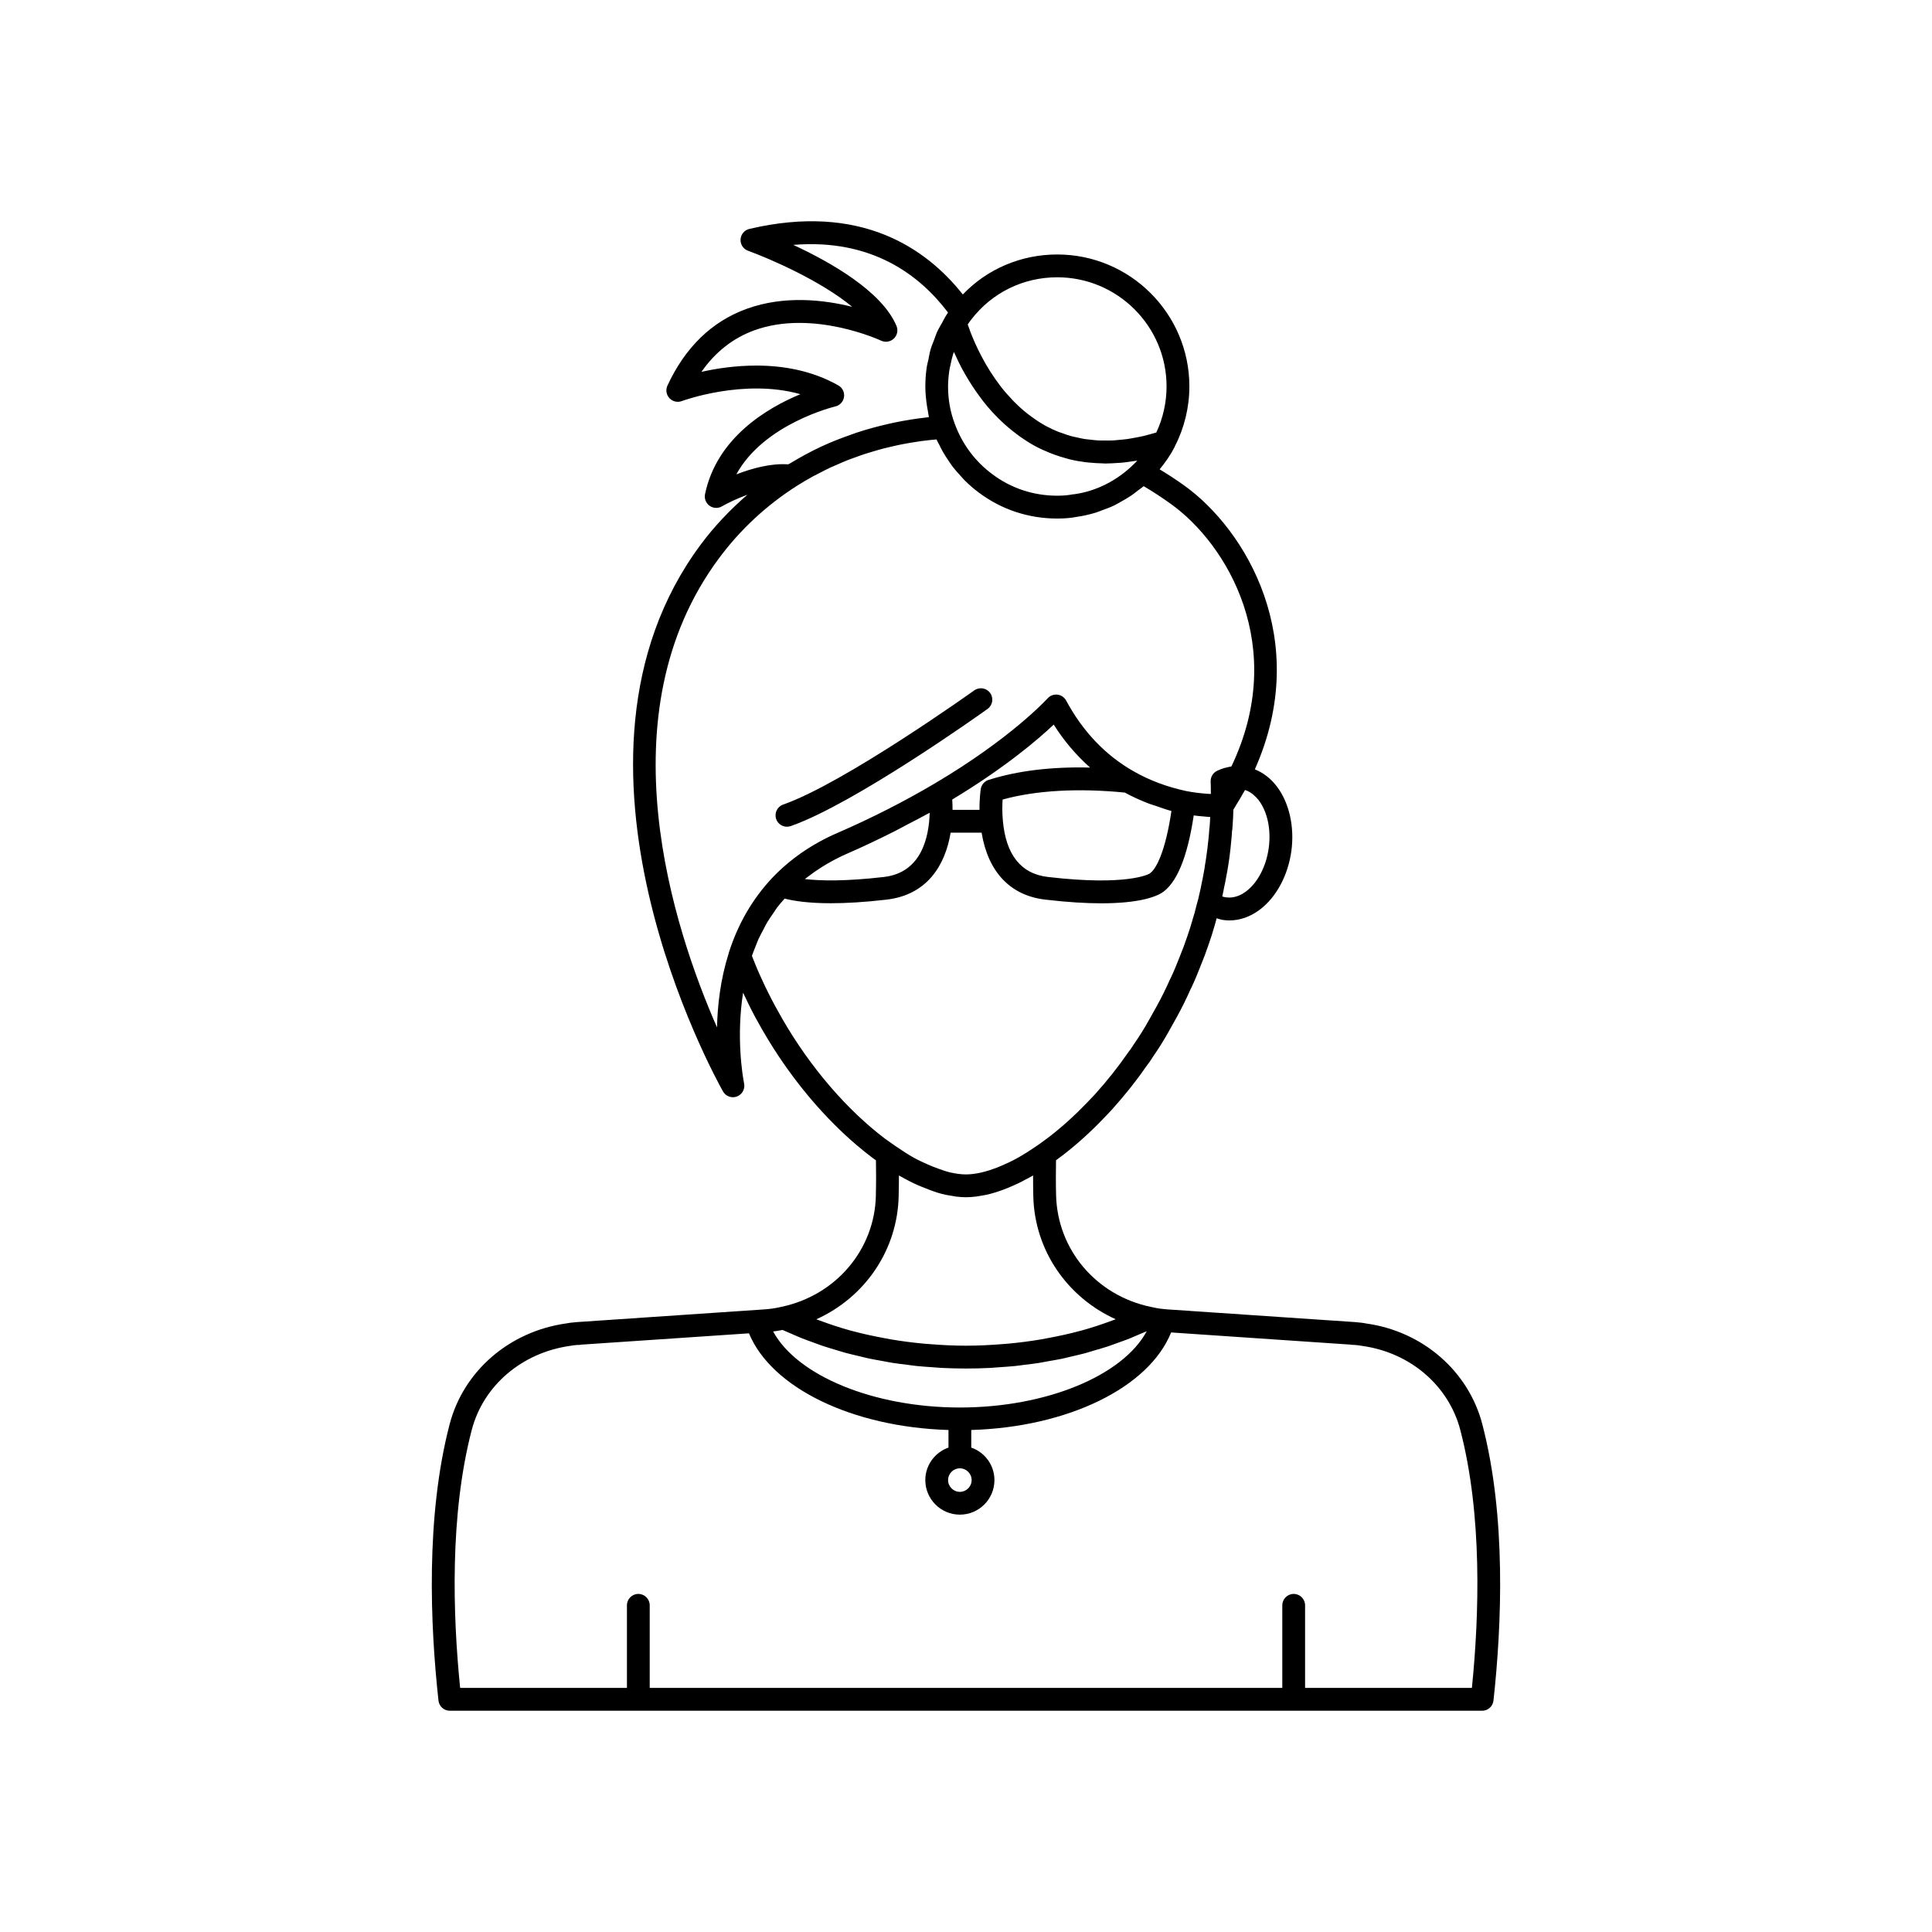 <?xml version="1.0" encoding="UTF-8"?>
<!-- Uploaded to: SVG Repo, www.svgrepo.com, Generator: SVG Repo Mixer Tools -->
<svg fill="#000000" width="800px" height="800px" version="1.1" viewBox="144 144 512 512" xmlns="http://www.w3.org/2000/svg">
 <g>
  <path d="m536.83 521.43c-3.684-14.109-15.824-24.598-30.715-26.68-0.816-0.176-1.668-0.258-2.504-0.332l-0.719-0.07c-0.109-0.012-0.211-0.016-0.316-0.016l-49.125-3.324c-0.242 0-0.457-0.035-0.934-0.09-1.207-0.09-2.414-0.316-3.578-0.586-0.008-0.004-0.016 0-0.027 0-0.012-0.004-0.02-0.008-0.027-0.012-14.363-3.031-24.645-15.105-25.012-29.562-0.086-3.289-0.055-6.379-0.016-9.277 0.129-0.098 0.293-0.211 0.387-0.289 0.59-0.43 1.18-0.863 1.691-1.27 3.606-2.801 7.109-5.969 10.363-9.375 0.777-0.777 1.504-1.559 2.32-2.434 3.547-3.953 6.508-7.676 8.973-11.266 0.719-0.941 1.438-1.938 1.938-2.773 1.57-2.25 3.051-4.629 4.383-7.047l0.254-0.453c0.582-1.023 1.16-2.051 1.727-3.098 1.289-2.336 2.523-4.832 3.664-7.422 0.051-0.082 0.094-0.168 0.133-0.254l0.012 0.004c0.891-1.871 1.668-3.797 2.43-5.731 0.777-1.871 1.512-3.848 2.176-5.797 0.574-1.625 1.102-3.301 1.531-4.832 0.234-0.707 0.391-1.395 0.578-2.094 0.57 0.168 1.133 0.375 1.727 0.453 0.562 0.078 1.121 0.117 1.684 0.117 2.801 0 5.555-0.98 8.07-2.879 4.336-3.277 7.445-9.07 8.324-15.492 0.879-6.414-0.566-12.828-3.863-17.152-1.617-2.129-3.602-3.629-5.812-4.512 15.254-34.301-2.473-63.617-18.766-75.262-2.238-1.602-4.367-2.969-6.469-4.242 1.492-1.824 2.848-3.731 3.898-5.785 0-0.004 0.004-0.004 0.004-0.008s0.004-0.004 0.004-0.008c0.008-0.012 0.016-0.023 0.02-0.035 0.004-0.004 0-0.012 0.004-0.016 0.055-0.109 0.105-0.215 0.148-0.332 2.481-4.84 3.805-10.281 3.805-15.793 0-19.277-15.703-34.965-35.016-34.965-9.633 0-18.59 3.863-25.023 10.598-9.859-12.445-27.266-24.262-56.582-17.367-1.301 0.309-2.242 1.434-2.32 2.766-0.078 1.336 0.727 2.562 1.988 3.019 5.934 2.156 19.375 8.016 27.598 14.855-7.469-1.863-17.957-3.094-27.945 0.523-9.238 3.344-16.316 10.195-21.02 20.359-0.512 1.113-0.305 2.43 0.531 3.324 0.832 0.898 2.137 1.207 3.277 0.773 0.195-0.07 16.473-6.062 31.426-1.824-8.801 3.644-22.164 11.523-25.27 26.496-0.242 1.168 0.227 2.367 1.195 3.066 0.527 0.379 1.145 0.57 1.766 0.57 0.527 0 1.047-0.137 1.52-0.41 1.301-0.758 3.836-2.004 6.754-3.086-4.594 3.977-8.785 8.375-12.418 13.277-42.566 57.316 3.941 141.31 5.945 144.86 0.547 0.973 1.57 1.539 2.633 1.539 0.348 0 0.703-0.062 1.047-0.188 1.387-0.516 2.203-1.961 1.918-3.418-0.445-2.289-2.106-12.426-0.273-24.102 1.012 2.168 2.051 4.32 3.16 6.375 0.574 1.066 1.156 2.098 1.738 3.121l0.27 0.477c0.969 1.68 1.977 3.332 3.016 4.961 6.254 9.762 13.781 18.527 21.836 25.402 1.344 1.148 2.703 2.242 4.074 3.281 0.379 0.285 0.738 0.535 1.113 0.812 0.039 2.734 0.066 5.633-0.016 8.777v0.496c-0.281 14.355-10.562 26.508-25.008 29.547-0.016 0.004-0.027 0.012-0.043 0.016s-0.035 0-0.051 0.004c-1.461 0.355-3.027 0.582-4.703 0.68l-48.895 3.316c-0.102 0-0.211 0.004-0.32 0.016l-0.719 0.07c-0.836 0.074-1.688 0.156-2.301 0.297-15.094 2.117-27.23 12.605-30.918 26.715-6.394 24.484-5.137 53.344-2.957 73.238 0.168 1.531 1.465 2.695 3.008 2.695h273.57c1.539 0 2.84-1.16 3.008-2.695 2.176-19.906 3.438-48.762-2.961-73.246zm-59.281-165.38c2.344 3.078 3.344 7.816 2.676 12.672v0.004c-0.664 4.863-2.898 9.16-5.977 11.488-1.191 0.898-3.09 1.898-5.285 1.594-0.367-0.047-0.711-0.125-1.043-0.234 0.047-0.207 0.074-0.383 0.117-0.586 0.137-0.609 0.262-1.207 0.336-1.699 0.203-0.812 0.359-1.672 0.523-2.594 0.004-0.016 0.004-0.035 0.008-0.051 0.004-0.02 0.008-0.035 0.012-0.055l0.02-0.105c0.188-0.875 0.34-1.789 0.488-2.707 0.008-0.059 0.02-0.082 0.027-0.141l0.164-1.074c0.113-0.742 0.23-1.484 0.289-2.102 0.152-1.105 0.262-2.215 0.359-3.344 0.109-1.055 0.211-2.055 0.23-2.789 0.035-0.227 0.07-0.477 0.094-0.684 0.023-0.215 0.039-0.398 0.035-0.496 0.133-1.52 0.191-3.031 0.234-4.578 0.184-0.285 0.328-0.57 0.508-0.855 0.77-1.227 1.5-2.453 2.18-3.68 0.121-0.223 0.273-0.441 0.395-0.664 0.062 0.02 0.129 0.031 0.188 0.051 0.699 0.254 1.316 0.617 1.848 1.035 0.109 0.086 0.207 0.18 0.312 0.27 0.488 0.434 0.938 0.895 1.262 1.324zm-76.395-127.05c0.086-0.102 0.145-0.199 0.234-0.305 5.461-7.125 13.77-11.211 22.789-11.211 15.977 0 28.973 12.973 28.973 28.918 0 4.246-0.941 8.441-2.719 12.219-0.57 0.172-1.133 0.328-1.695 0.477-0.633 0.168-1.266 0.348-1.891 0.492-0.75 0.172-1.488 0.301-2.227 0.434-0.617 0.113-1.238 0.238-1.848 0.324-0.73 0.102-1.445 0.16-2.164 0.223-0.594 0.055-1.191 0.125-1.777 0.152-0.723 0.035-1.426 0.02-2.133 0.012-0.559-0.004-1.125 0.012-1.672-0.016-0.715-0.039-1.414-0.129-2.113-0.211-0.52-0.059-1.047-0.094-1.559-0.176-0.723-0.117-1.426-0.293-2.133-0.453-0.465-0.105-0.941-0.184-1.398-0.312-0.777-0.215-1.527-0.492-2.281-0.766-0.367-0.133-0.746-0.234-1.109-0.379-1.105-0.445-2.191-0.953-3.25-1.527-1.52-0.824-2.918-1.777-4.25-2.781-0.215-0.16-0.434-0.316-0.645-0.48-1.242-0.98-2.398-2.027-3.481-3.121-0.207-0.207-0.406-0.418-0.609-0.633-1.062-1.117-2.062-2.262-2.969-3.43-0.09-0.117-0.168-0.23-0.258-0.348-0.875-1.148-1.676-2.305-2.406-3.449-0.09-0.141-0.191-0.285-0.277-0.426-0.73-1.168-1.383-2.309-1.973-3.414-0.113-0.211-0.227-0.422-0.332-0.629-0.551-1.062-1.051-2.09-1.48-3.035-0.074-0.164-0.137-0.316-0.207-0.473-0.398-0.906-0.758-1.762-1.043-2.5-0.02-0.047-0.043-0.102-0.059-0.148-0.297-0.773-0.523-1.414-0.699-1.941-0.012-0.031-0.023-0.066-0.035-0.098 0.227-0.332 0.434-0.68 0.695-0.988zm-5.539 12.984c0.07-0.453 0.195-0.887 0.285-1.336 0.199-0.988 0.422-1.965 0.723-2.922 0.051-0.156 0.117-0.301 0.168-0.457 0.031 0.074 0.078 0.16 0.109 0.234 0.305 0.688 0.645 1.402 1.008 2.152 0.098 0.199 0.18 0.383 0.281 0.582 0.469 0.934 0.984 1.902 1.551 2.898 0.117 0.207 0.25 0.418 0.371 0.625 0.461 0.793 0.953 1.59 1.477 2.398 0.211 0.324 0.426 0.645 0.645 0.969 0.52 0.766 1.07 1.531 1.645 2.301 0.215 0.285 0.414 0.566 0.637 0.852 0.805 1.031 1.656 2.055 2.578 3.055 0.129 0.141 0.273 0.273 0.402 0.41 0.797 0.852 1.641 1.684 2.523 2.492 0.316 0.293 0.648 0.57 0.977 0.859 0.777 0.676 1.594 1.32 2.438 1.953 0.352 0.262 0.691 0.523 1.051 0.777 1.203 0.836 2.445 1.641 3.777 2.363 1.273 0.691 2.582 1.277 3.906 1.812 0.363 0.145 0.727 0.281 1.09 0.418 1.113 0.41 2.246 0.773 3.394 1.078 0.258 0.07 0.512 0.156 0.773 0.219 1.379 0.336 2.789 0.586 4.219 0.77 0.352 0.047 0.711 0.07 1.066 0.105 1.156 0.117 2.328 0.188 3.516 0.207 0.246 0.004 0.48 0.043 0.727 0.043 0.172 0 0.355-0.02 0.527-0.023 0.75-0.008 1.508-0.055 2.269-0.102 0.512-0.031 1.023-0.051 1.539-0.098 0.867-0.082 1.746-0.207 2.625-0.34 0.422-0.062 0.84-0.105 1.262-0.176 0.074-0.012 0.148-0.02 0.223-0.031-0.289 0.305-0.586 0.605-0.887 0.902-4.453 4.406-10.012 7.18-15.711 7.988-0.203 0-0.398 0.02-0.594 0.059-1.172 0.234-2.457 0.344-4.039 0.344-6.289 0-12.227-1.969-17.191-5.703-4.582-3.391-8.039-8.043-10.004-13.492-1.145-3.062-1.727-6.352-1.727-9.773 0.016-1.488 0.148-2.961 0.371-4.414zm-56.48 27.738c7.305-13.434 26.012-17.957 26.23-18.008 1.211-0.281 2.129-1.277 2.309-2.512 0.176-1.234-0.418-2.449-1.5-3.059-7.031-3.996-14.781-5.262-21.777-5.262-5.566 0-10.648 0.801-14.508 1.664 3.68-5.269 8.379-8.961 14.031-11.016 15.508-5.621 33.398 2.66 33.574 2.746 1.145 0.539 2.484 0.312 3.387-0.551 0.906-0.867 1.18-2.199 0.695-3.356-3.871-9.203-17.609-16.953-27.352-21.469 20.871-1.703 33.562 8.074 41.008 17.922-0.227 0.34-0.441 0.68-0.652 1.023h-0.004c0 0.004-0.004 0.008-0.004 0.008-0.004 0.004-0.008 0.012-0.008 0.016-0.004 0.004-0.004 0.012-0.008 0.016 0 0.004-0.004 0.004-0.004 0.008 0 0.004 0 0.004-0.004 0.008-0.309 0.488-0.535 1.016-0.82 1.516-0.508 0.898-1.047 1.781-1.469 2.719-0.258 0.57-0.426 1.18-0.648 1.766-0.355 0.926-0.75 1.836-1.023 2.789-0.242 0.836-0.367 1.703-0.547 2.559-0.152 0.742-0.367 1.465-0.473 2.219-0.227 1.621-0.344 3.269-0.344 4.93 0 1.84 0.191 3.637 0.469 5.41 0.07 0.457 0.152 0.906 0.242 1.359s0.137 0.918 0.242 1.363c-0.195 0.02-0.379 0.07-0.574 0.09-2.91 0.32-5.789 0.785-8.629 1.379-0.504 0.105-1.008 0.219-1.508 0.332-2.844 0.645-5.648 1.402-8.395 2.309-0.387 0.129-0.762 0.273-1.145 0.406-2.859 0.988-5.676 2.086-8.395 3.356-0.047 0.02-0.09 0.047-0.133 0.066-2.711 1.273-5.332 2.707-7.879 4.25-0.203 0.125-0.43 0.215-0.633 0.34-4.652-0.328-9.781 1.113-13.754 2.664zm-1.977 126.71c-0.023 0.086-0.051 0.18-0.07 0.277-2.168 6.875-2.941 13.715-3.07 19.566-11.453-26.07-30.25-82.898 0.492-124.29 5.652-7.633 12.621-14.105 20.703-19.246 1.398-0.887 2.828-1.727 4.285-2.523 0.48-0.266 0.98-0.496 1.469-0.75 0.988-0.516 1.973-1.031 2.984-1.508 0.598-0.281 1.211-0.527 1.812-0.793 0.926-0.406 1.848-0.816 2.789-1.191 0.656-0.262 1.328-0.488 1.996-0.73 0.91-0.332 1.82-0.672 2.746-0.973 0.703-0.23 1.414-0.43 2.125-0.641 0.906-0.27 1.812-0.539 2.734-0.777 0.734-0.191 1.48-0.355 2.223-0.527 0.91-0.211 1.824-0.422 2.742-0.602 0.758-0.148 1.523-0.277 2.289-0.406 0.918-0.156 1.84-0.305 2.766-0.43 0.777-0.105 1.562-0.191 2.344-0.277 0.555-0.059 1.109-0.105 1.664-0.156 0.219 0.496 0.5 0.949 0.738 1.434 0.293 0.59 0.582 1.18 0.902 1.75 0.492 0.875 1.039 1.707 1.605 2.531 0.352 0.516 0.684 1.039 1.062 1.531 0.668 0.871 1.402 1.684 2.148 2.488 0.352 0.379 0.672 0.785 1.043 1.148 1.152 1.137 2.375 2.207 3.688 3.176 6.004 4.516 13.195 6.906 20.809 6.906 1.992 0 3.656-0.148 5.102-0.434 1.754-0.242 3.465-0.637 5.137-1.141 0.559-0.168 1.086-0.414 1.637-0.609 1.094-0.391 2.176-0.789 3.223-1.293 0.629-0.301 1.223-0.664 1.828-1.004 0.918-0.512 1.828-1.031 2.703-1.629 0.609-0.414 1.184-0.875 1.77-1.332 0.496-0.387 1.027-0.719 1.508-1.137 2.309 1.352 4.676 2.894 7.18 4.688 14.914 10.656 31.211 37.828 16.074 69.582-0.012 0-0.027 0.008-0.039 0.008-0.246 0.039-0.488 0.098-0.734 0.148-0.133 0.027-0.262 0.062-0.391 0.094-0.195 0.047-0.391 0.086-0.582 0.141-0.055 0.016-0.113 0.023-0.172 0.043-0.617 0.191-1.23 0.426-1.836 0.707-1.113 0.516-1.801 1.652-1.746 2.875 0.051 1.109 0.051 2.176 0.051 3.281-0.215-0.012-0.426-0.012-0.645-0.027-1.961-0.133-3.945-0.355-5.926-0.754-5.012-1.078-9.656-2.812-13.805-5.172-7.5-4.238-13.539-10.562-17.973-18.801-0.469-0.867-1.328-1.453-2.309-1.57-0.973-0.109-1.953 0.254-2.609 0.988-0.094 0.102-9.543 10.527-29.961 22.586-8.074 4.766-16.695 9.148-25.609 13.023-1.684 0.723-3.312 1.516-4.879 2.375-4.703 2.578-8.871 5.762-12.441 9.5 0 0 0 0.004-0.004 0.004-5.254 5.566-9.145 12.246-11.57 19.871zm72.547-40.547c8.828-2.434 19.965-3.066 32.387-1.844 2.055 1.129 4.227 2.102 6.469 2.961 0.609 0.234 1.262 0.402 1.887 0.617 1.32 0.453 2.617 0.945 3.992 1.305-1.559 10.559-4.019 15.52-5.832 16.613-0.242 0.137-6.023 3.312-26.863 0.871-7.172-0.812-11.207-5.875-11.988-15.051-0.195-2.172-0.141-4.129-0.051-5.473zm-3.723-5.199c-1.094 0.348-1.895 1.285-2.07 2.414-0.02 0.121-0.359 2.359-0.332 5.516h-7.144c0.004-0.91-0.031-1.82-0.086-2.731 13.988-8.438 22.75-15.93 26.895-19.863 2.742 4.371 5.996 8.129 9.637 11.391-10.215-0.254-19.238 0.84-26.898 3.273zm-15.609 8.699c-0.172 6.477-2.168 15.879-12.133 17.023h-0.004c-10.266 1.191-16.867 1.027-20.945 0.551 0.242-0.195 0.5-0.379 0.75-0.57 1.184-0.914 2.418-1.777 3.707-2.582 0.465-0.289 0.926-0.586 1.406-0.859 1.695-0.98 3.445-1.902 5.305-2.703 4.223-1.836 8.359-3.809 12.426-5.856 1.293-0.648 2.535-1.34 3.809-2.008 1.895-0.996 3.828-1.961 5.68-2.996zm-39.031 54.664-0.254-0.457c-0.562-0.992-1.125-1.988-1.688-3.023-1.273-2.356-2.5-4.809-3.652-7.367-0.832-1.754-1.559-3.559-2.297-5.418l-0.184-0.465c0.277-0.812 0.598-1.598 0.91-2.383 0.266-0.66 0.5-1.344 0.793-1.984 0.418-0.922 0.898-1.793 1.367-2.672 0.309-0.578 0.582-1.176 0.914-1.734 0.562-0.949 1.195-1.848 1.82-2.746 0.305-0.438 0.574-0.902 0.895-1.328 0.613-0.816 1.301-1.566 1.969-2.336 2.481 0.641 6.352 1.23 12.246 1.23 3.949 0 8.809-0.262 14.75-0.953 10.578-1.219 15.523-8.859 16.996-17.75h8.207c1.699 10.391 7.598 16.691 16.914 17.75 5.965 0.699 10.828 0.973 14.801 0.973 9.898 0 14.188-1.691 15.832-2.641 4.082-2.461 6.984-9.449 8.668-20.652 0.441 0.062 0.879 0.109 1.316 0.16 0.406 0.043 0.812 0.07 1.219 0.105 0.613 0.055 1.23 0.133 1.836 0.16-0.035 0.762-0.074 1.535-0.141 2.367l-0.098 0.797c-0.051 0.957-0.145 1.863-0.246 2.856-0.148 1.605-0.367 3.184-0.594 4.766-0.102 0.66-0.184 1.328-0.316 1.977-0.035 0.195-0.062 0.336-0.062 0.535l-0.336 1.879c-0.125 0.703-0.25 1.41-0.453 2.273-0.008 0.031-0.012 0.055-0.02 0.086-0.145 0.844-0.328 1.684-0.535 2.559-0.23 1.121-0.512 2.242-0.879 3.481-0.285 1.176-0.562 2.301-0.984 3.57-0.434 1.547-0.922 3.094-1.457 4.621-0.633 1.852-1.32 3.707-2.066 5.512-0.707 1.789-1.41 3.539-2.215 5.238-0.078 0.129-0.152 0.262-0.211 0.402-1.094 2.484-2.273 4.875-3.519 7.133-0.562 1.031-1.125 2.031-1.688 3.023l-0.27 0.48c-1.246 2.258-2.613 4.457-4.168 6.695-0.496 0.82-1.098 1.633-1.77 2.527-2.402 3.492-5.207 7.019-8.535 10.734-0.727 0.781-1.418 1.512-2.188 2.289-3.09 3.234-6.371 6.199-9.777 8.844-0.473 0.375-0.984 0.75-1.625 1.211l-1.48 1.062c-0.328 0.234-0.668 0.449-1 0.676-1.309 0.879-2.609 1.723-3.879 2.445l-0.18 0.109c-0.172 0.07-0.328 0.168-0.48 0.266-1.355 0.746-2.672 1.363-3.965 1.922-0.438 0.188-0.879 0.379-1.32 0.551-1.281 0.496-2.527 0.906-3.719 1.195-0.191 0.047-0.348 0.102-0.562 0.145-1.406 0.309-2.75 0.488-3.988 0.488h-0.012c-1.234 0-2.574-0.18-3.977-0.488-0.039-0.008-0.059-0.008-0.098-0.016-0.082-0.016-0.176-0.043-0.258-0.062-0.961-0.227-1.996-0.609-3.023-0.973-0.918-0.332-1.844-0.695-2.781-1.109-1.207-0.539-2.41-1.078-3.672-1.781-0.016-0.012-0.035-0.02-0.055-0.027-1.375-0.77-2.789-1.699-4.207-2.652-0.352-0.238-0.699-0.461-1.062-0.723l-2.312-1.633c-10.191-7.727-19.859-19.004-27.195-31.719zm30.82 46.777v-0.473c0.043-1.656 0.059-3.273 0.059-4.84 0.031 0.016 0.059 0.027 0.09 0.047l0.148 0.09c0.277 0.168 0.594 0.336 0.898 0.477 0.215 0.152 0.441 0.277 0.676 0.371 0.566 0.32 1.102 0.59 1.648 0.855l0.633 0.312c0.043 0.02 0.086 0.035 0.129 0.055 0.609 0.289 1.199 0.527 1.797 0.781 0.648 0.273 1.332 0.543 2.016 0.793 0.613 0.223 1.234 0.465 1.836 0.652 0.105 0.035 0.195 0.074 0.305 0.109 0.828 0.242 1.625 0.473 2.234 0.582 0.195 0.051 0.422 0.066 0.617 0.105 0.453 0.09 0.898 0.168 1.344 0.23 0.262 0.039 0.484 0.094 0.762 0.133 0.941 0.113 1.82 0.176 2.644 0.176 0.82 0 1.703-0.059 2.82-0.199 0.238-0.031 0.445-0.082 0.688-0.117 0.379-0.059 0.758-0.121 1.141-0.195 0.172-0.035 0.383-0.051 0.539-0.094 0.793-0.148 1.59-0.375 2.848-0.75 0.023-0.008 0.047-0.02 0.07-0.027 1.785-0.562 3.633-1.312 5.523-2.211 0.043-0.02 0.082-0.031 0.129-0.051l0.566-0.281c0.547-0.27 1.082-0.535 1.27-0.676 0.25-0.102 0.477-0.219 0.703-0.355 0.195-0.078 0.383-0.176 0.555-0.297 0.227-0.109 0.449-0.23 0.621-0.336l0.207-0.129c0.035-0.02 0.066-0.035 0.102-0.055-0.004 1.777 0.012 3.637 0.059 5.594 0.363 14.277 9.004 26.715 21.832 32.516-0.301 0.113-0.602 0.223-0.906 0.336-2.707 0.996-5.465 1.922-8.309 2.695-0.082 0.023-0.172 0.039-0.254 0.062-2.801 0.758-5.68 1.379-8.59 1.918-0.551 0.102-1.098 0.215-1.652 0.309-2.894 0.492-5.832 0.875-8.809 1.148-0.578 0.055-1.16 0.09-1.742 0.137-3.113 0.242-6.242 0.402-9.41 0.402-3.164 0-6.289-0.16-9.391-0.402-0.586-0.047-1.176-0.082-1.762-0.137-2.969-0.273-5.906-0.656-8.793-1.145-0.562-0.094-1.113-0.207-1.672-0.312-2.891-0.535-5.75-1.152-8.531-1.902-0.102-0.027-0.211-0.047-0.312-0.074-2.836-0.773-5.586-1.695-8.285-2.688-0.305-0.113-0.613-0.223-0.918-0.34 12.914-5.828 21.551-18.363 21.828-32.801zm-30.785 35.621c0.789 0.367 1.609 0.688 2.41 1.039 0.883 0.383 1.754 0.781 2.652 1.141 1.016 0.406 2.059 0.773 3.098 1.148 0.879 0.32 1.746 0.656 2.641 0.953 1.09 0.363 2.207 0.684 3.316 1.016 0.871 0.262 1.734 0.539 2.617 0.781 1.152 0.312 2.332 0.578 3.504 0.855 0.871 0.207 1.73 0.438 2.613 0.625 1.211 0.258 2.445 0.465 3.676 0.688 0.867 0.156 1.723 0.336 2.594 0.473 1.289 0.203 2.602 0.352 3.906 0.516 0.832 0.102 1.652 0.234 2.488 0.32 1.445 0.148 2.906 0.242 4.363 0.34 0.715 0.051 1.426 0.129 2.144 0.164 2.188 0.109 4.387 0.168 6.598 0.168 2.164 0 4.32-0.055 6.461-0.164 0.047-0.004 0.09-0.004 0.137-0.008 0.707-0.035 1.406-0.113 2.109-0.16 0.055-0.004 0.105-0.008 0.16-0.012 1.328-0.094 2.66-0.172 3.977-0.305 0.086-0.008 0.172-0.02 0.262-0.027 0.832-0.086 1.645-0.215 2.473-0.316 1.184-0.148 2.371-0.277 3.543-0.457 0.129-0.02 0.254-0.039 0.383-0.062 0.859-0.137 1.699-0.312 2.551-0.465 1.074-0.191 2.152-0.367 3.215-0.586 0.168-0.035 0.332-0.07 0.5-0.105 0.855-0.184 1.688-0.406 2.535-0.605 0.992-0.234 1.992-0.449 2.973-0.711 0.207-0.055 0.41-0.109 0.613-0.168 0.832-0.227 1.641-0.488 2.461-0.734 0.922-0.273 1.859-0.531 2.769-0.828 0.238-0.078 0.473-0.156 0.711-0.234 0.801-0.266 1.574-0.57 2.363-0.852 0.867-0.312 1.742-0.605 2.594-0.938 0.266-0.105 0.527-0.211 0.793-0.316 0.762-0.305 1.496-0.641 2.242-0.961 0.688-0.297 1.398-0.566 2.078-0.875-6.332 11.75-26.523 20.219-49.512 20.219-22.918 0-43.141-8.445-49.496-20.148 0.84-0.105 1.672-0.242 2.484-0.406zm50.117 39.793c0 1.719-1.402 3.117-3.121 3.117s-3.121-1.398-3.121-3.117 1.402-3.117 3.121-3.117 3.121 1.398 3.121 3.117zm132.57 55.074h-44.203v-21.883c0-1.672-1.352-3.023-3.019-3.023-1.668 0-3.019 1.352-3.019 3.023v21.883h-167.64v-21.883c0-1.672-1.352-3.023-3.019-3.023s-3.019 1.352-3.019 3.023v21.883h-44.203c-1.938-19.238-2.805-45.84 3.074-68.359 3.07-11.742 13.238-20.48 26.109-22.293 0.59-0.125 1.207-0.172 1.805-0.227l0.172-0.016c0.359 0.023 0.688 0 1.023-0.078l44.363-2.996c5.965 14.449 27.367 24.852 52.871 25.621v4.66c-3.562 1.254-6.141 4.621-6.141 8.609 0 5.055 4.109 9.164 9.16 9.164 5.055 0 9.16-4.109 9.16-9.164 0-3.988-2.578-7.356-6.141-8.609v-4.66c25.664-0.77 47.102-11.262 52.961-25.852l47.52 3.223c0.328 0.078 0.66 0.102 1.023 0.078l0.172 0.016c0.602 0.055 1.215 0.102 2.008 0.262 12.676 1.785 22.844 10.52 25.914 22.262 5.879 22.52 5.016 49.121 3.074 68.359z"/>
  <path d="m352.55 363.09c0.328 0 0.668-0.055 1-0.168 17.008-5.953 50.734-30.023 52.16-31.047 1.359-0.973 1.668-2.859 0.699-4.215-0.965-1.348-2.844-1.672-4.223-0.699-0.34 0.246-34.434 24.586-50.637 30.254-1.574 0.551-2.406 2.277-1.855 3.852 0.441 1.242 1.605 2.023 2.856 2.023z"/>
 </g>
</svg>